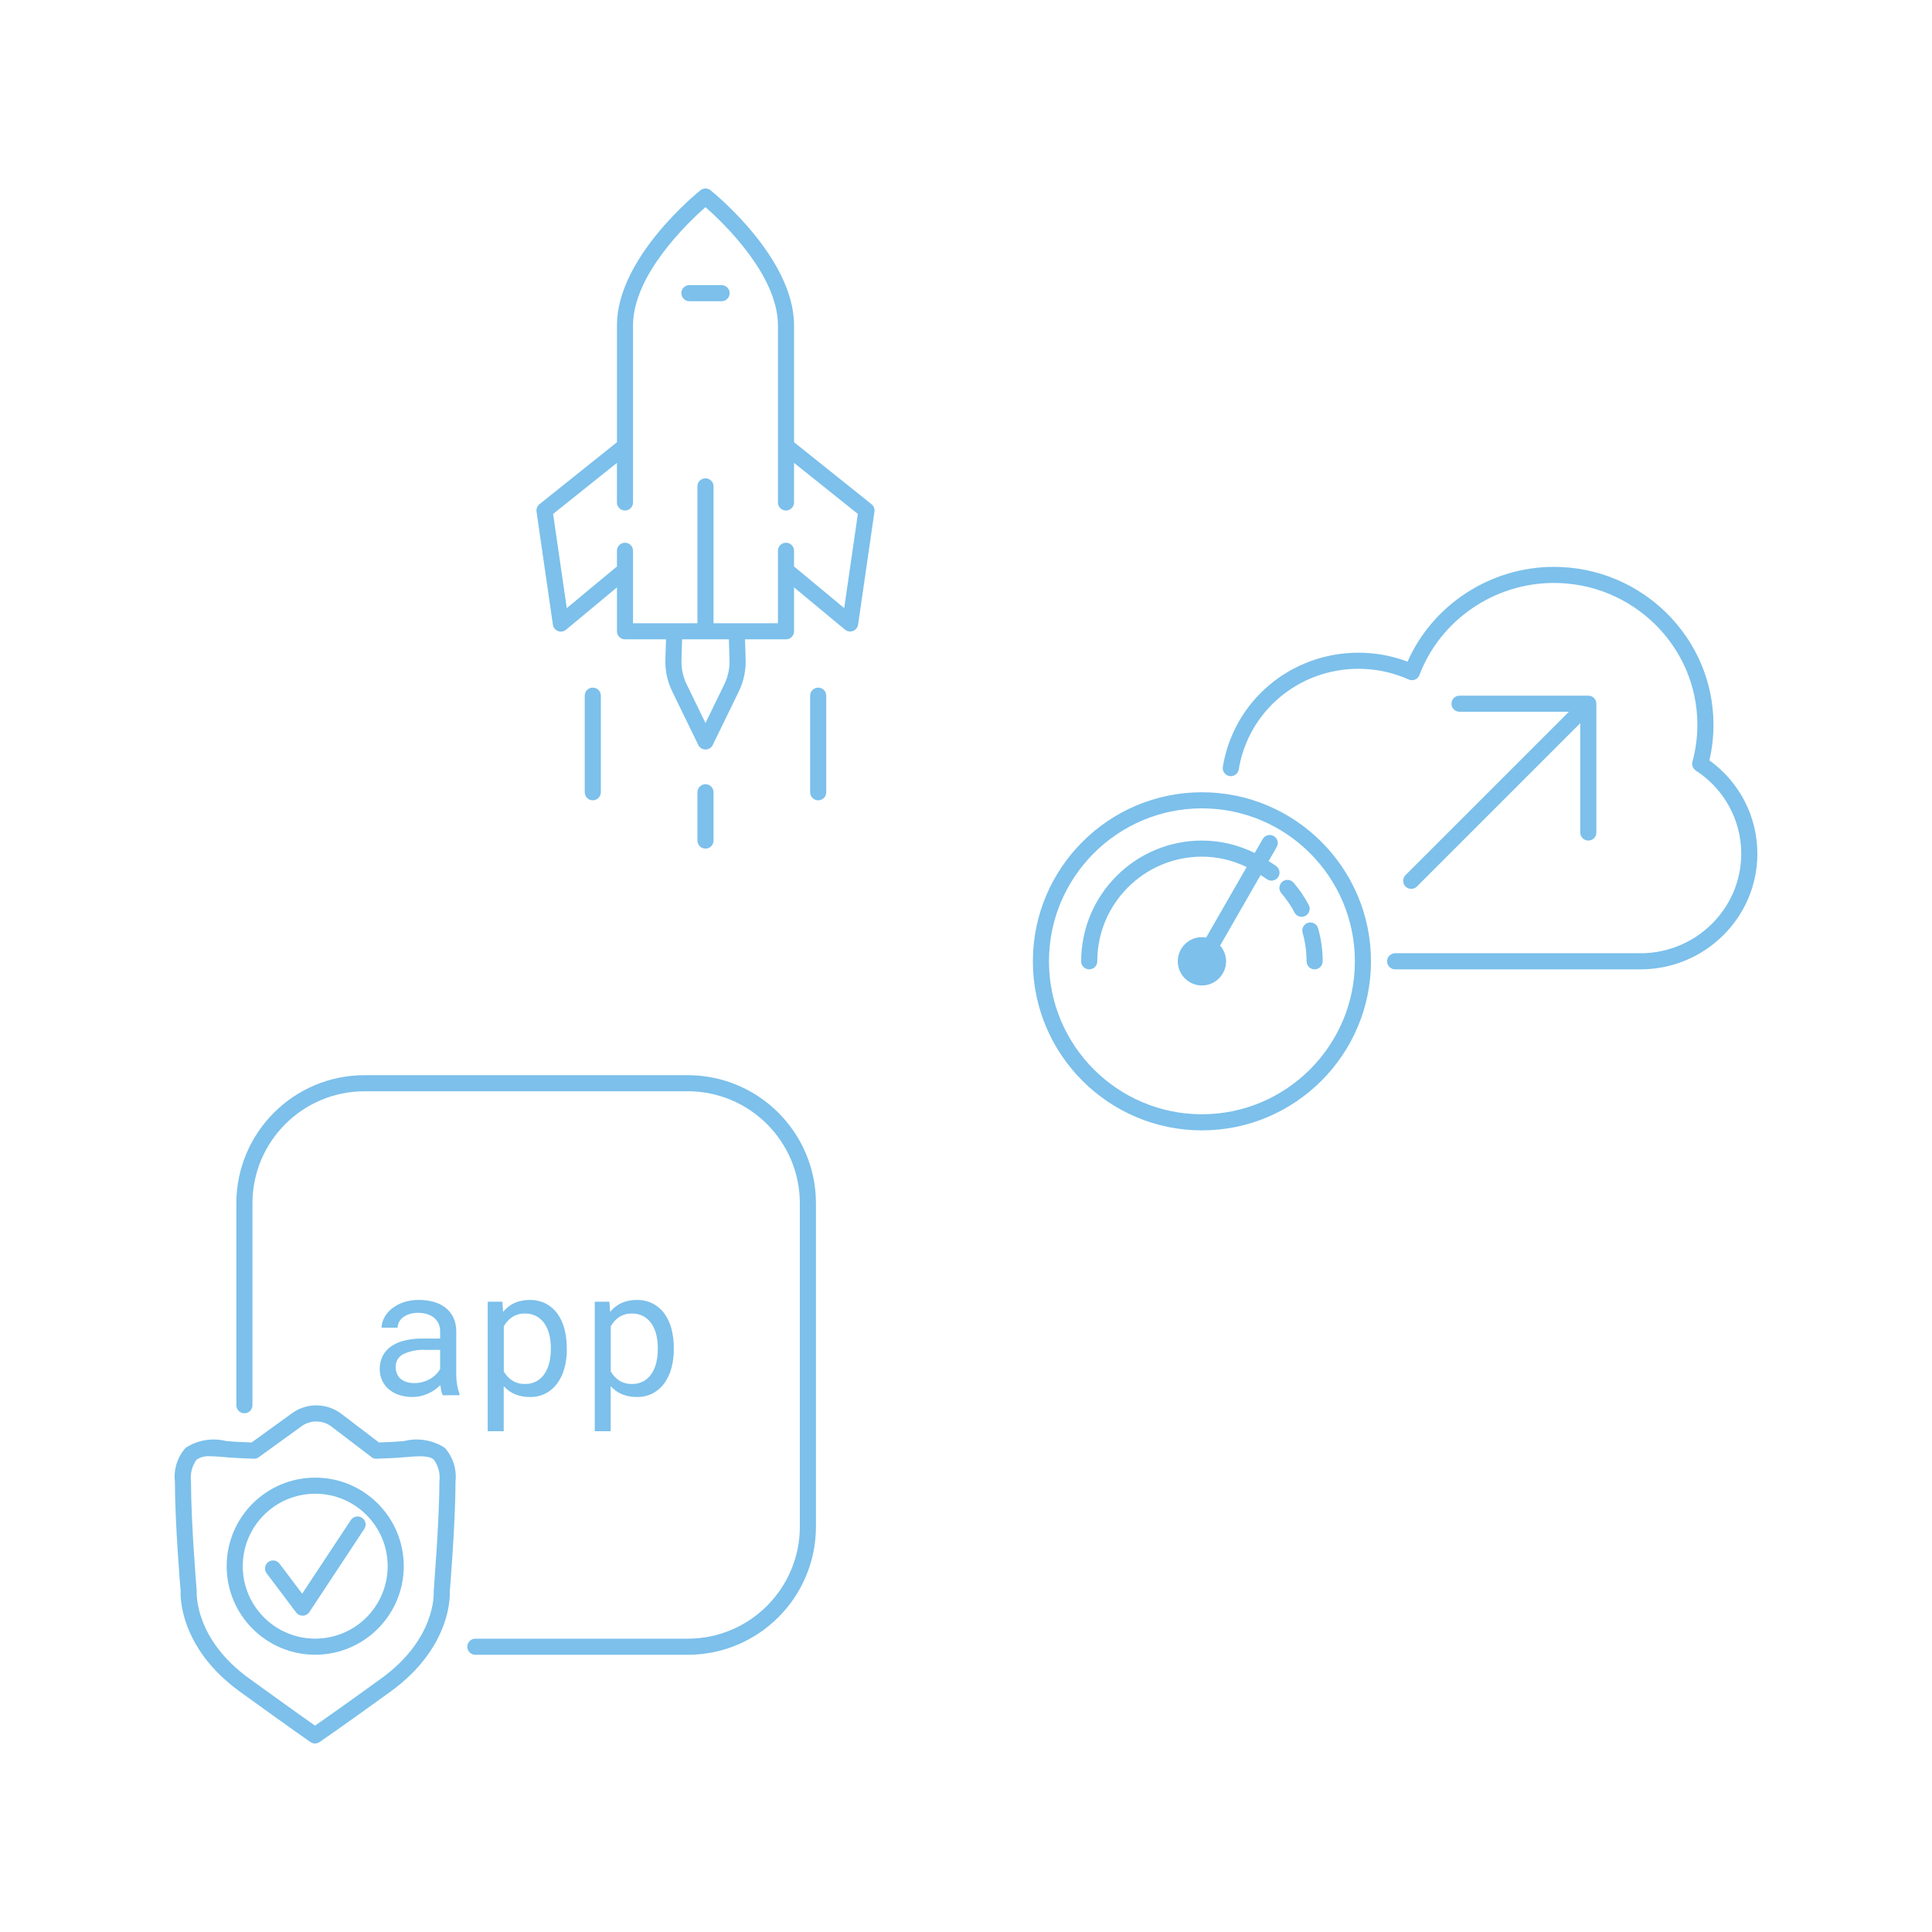 <?xml version="1.0" encoding="UTF-8"?><svg id="b" xmlns="http://www.w3.org/2000/svg" viewBox="0 0 600 600"><g><path d="M224.097,88.544h-10c-1.381,0-2.5,1.119-2.5,2.5s1.119,2.5,2.5,2.5h10c1.381,0,2.5-1.119,2.5-2.5s-1.119-2.5-2.5-2.5Z" fill="#7cc0eb"/><path d="M219.097,243.544c-1.381,0-2.5,1.119-2.5,2.5v15c0,1.381,1.119,2.5,2.5,2.5s2.5-1.119,2.5-2.5v-15c0-1.381-1.119-2.5-2.5-2.5Z" fill="#7cc0eb"/><path d="M254.097,213.544c-1.381,0-2.5,1.119-2.5,2.5v30c0,1.381,1.119,2.5,2.5,2.5s2.5-1.119,2.5-2.5v-30c0-1.381-1.119-2.5-2.5-2.5Z" fill="#7cc0eb"/><path d="M184.097,213.544c-1.381,0-2.5,1.119-2.5,2.5v30c0,1.381,1.119,2.5,2.5,2.5s2.5-1.119,2.5-2.5v-30c0-1.381-1.119-2.5-2.5-2.5Z" fill="#7cc0eb"/><path d="M270.657,156.589l-24.06-19.25v-36.295c0-20.96-24.88-41.105-25.94-41.955-.912-.729-2.208-.729-3.12,0-1.06,.85-25.94,21-25.94,41.955v36.295l-24.06,19.25c-.693,.553-1.041,1.432-.915,2.31l5.08,35.09c.122,.905,.728,1.672,1.58,2,.287,.113,.592,.17,.9,.17,.583-.001,1.147-.207,1.595-.58l15.82-13.16v13.625c0,1.381,1.119,2.5,2.5,2.5h12.735l-.2,6.42c-.077,3.328,.63,6.627,2.065,9.63l8.155,16.765c.602,1.243,2.097,1.762,3.34,1.16,.506-.245,.915-.654,1.16-1.16l8.175-16.8c1.424-2.999,2.125-6.291,2.045-9.61l-.2-6.405h12.725c1.381,0,2.5-1.119,2.5-2.5v-13.625l15.82,13.125c.448,.373,1.012,.579,1.595,.58,.308,0,.613-.057,.9-.17,.852-.328,1.458-1.095,1.58-2l5.08-35.09c.113-.866-.234-1.729-.915-2.275Zm-44.095,48.5c.059,2.525-.474,5.028-1.555,7.31l-5.91,12.145-5.89-12.11c-1.092-2.288-1.632-4.8-1.575-7.335l.2-6.56h14.53l.2,6.55Zm35.615-16.235l-15.355-12.75c-.073-.044-.148-.084-.225-.12v-4.94c0-1.381-1.119-2.5-2.5-2.5s-2.5,1.119-2.5,2.5v22.5h-20v-42.5c0-1.381-1.119-2.5-2.5-2.5s-2.5,1.119-2.5,2.5v42.5h-20v-22.5c0-1.381-1.119-2.5-2.5-2.5s-2.5,1.119-2.5,2.5v4.945c-.077,.036-.152,.076-.225,.12l-15.355,12.75-4.24-29.255,19.82-15.855v12.295c0,1.381,1.119,2.5,2.5,2.5s2.5-1.119,2.5-2.5v-55c0-15.745,17.165-32.035,22.5-36.72,5.335,4.685,22.5,21,22.5,36.72v55c0,1.381,1.119,2.5,2.5,2.5s2.5-1.119,2.5-2.5v-12.295l19.82,15.855-4.24,29.25Z" fill="#7cc0eb"/></g><g><path d="M436.498,275.314c.49,.485,1.13,.73,1.77,.73s1.28-.245,1.77-.73l50.73-50.735v33.965c0,1.38,1.12,2.5,2.5,2.5s2.5-1.12,2.5-2.5v-40c0-.325-.065-.65-.19-.955-.255-.61-.74-1.1-1.355-1.355-.305-.125-.63-.19-.955-.19h-40c-1.38,0-2.5,1.12-2.5,2.5s1.12,2.5,2.5,2.5h33.965l-50.735,50.73c-.975,.98-.975,2.56,0,3.54Z" fill="#7cc0eb"/><path d="M373.268,351.044c28.95,0,52.5-23.55,52.5-52.5s-23.55-52.5-52.5-52.5-52.5,23.55-52.5,52.5,23.55,52.5,52.5,52.5Zm0-100c26.19,0,47.5,21.31,47.5,47.5s-21.31,47.5-47.5,47.5-47.5-21.31-47.5-47.5,21.31-47.5,47.5-47.5Z" fill="#7cc0eb"/><path d="M397.928,277.374c1.585,1.845,2.96,3.865,4.09,6.005,.45,.85,1.315,1.335,2.215,1.335,.395,0,.795-.095,1.165-.29,1.22-.645,1.69-2.16,1.045-3.38-1.305-2.47-2.89-4.8-4.72-6.925-.9-1.05-2.48-1.16-3.525-.27-1.05,.9-1.17,2.48-.27,3.525Z" fill="#7cc0eb"/><path d="M340.768,298.544c0-17.92,14.58-32.5,32.5-32.5,4.905,0,9.585,1.155,13.895,3.21l-12.585,21.92c-.425-.075-.86-.13-1.31-.13-4.135,0-7.5,3.365-7.5,7.5s3.365,7.5,7.5,7.5,7.5-3.365,7.5-7.5c0-1.87-.715-3.565-1.85-4.88l12.575-21.91c.605,.415,1.245,.75,1.83,1.205,1.085,.855,2.655,.665,3.51-.42s.665-2.655-.42-3.51c-.775-.605-1.62-1.065-2.43-1.605l2.51-4.37c.69-1.2,.275-2.725-.925-3.415-1.205-.685-2.725-.275-3.415,.925l-2.49,4.34c-5.075-2.48-10.605-3.86-16.395-3.86-20.68,0-37.5,16.82-37.5,37.5,0,1.38,1.12,2.5,2.5,2.5s2.5-1.12,2.5-2.5Zm34.71,1.11l.1-.175c-.025,.065-.07,.115-.1,.175Z" fill="#7cc0eb"/><path d="M404.538,289.659c.815,2.875,1.23,5.865,1.23,8.885,0,1.38,1.12,2.5,2.5,2.5s2.5-1.12,2.5-2.5c0-3.48-.475-6.93-1.42-10.25-.375-1.33-1.77-2.105-3.085-1.725-1.33,.38-2.1,1.76-1.725,3.09Z" fill="#7cc0eb"/><path d="M530.868,236.129c.845-3.62,1.27-7.33,1.27-11.045,0-27.04-22.235-49.04-49.57-49.04-19.675,0-37.615,11.725-45.44,29.435-4.86-1.84-9.975-2.775-15.225-2.775-21.02,0-38.745,14.9-42.14,35.43-.225,1.36,.695,2.65,2.06,2.875,1.345,.245,2.65-.695,2.875-2.06,2.995-18.105,18.645-31.25,37.205-31.25,5.415,0,10.65,1.12,15.565,3.32,.63,.285,1.345,.295,1.98,.03s1.135-.78,1.375-1.425c6.485-17.095,23.26-28.585,41.74-28.585,24.575,0,44.57,19.755,44.57,44.04,0,3.865-.515,7.725-1.535,11.465-.285,1.045,.14,2.16,1.045,2.75,8.84,5.75,14.115,15.405,14.115,25.825,0,17.05-14.04,30.92-31.3,30.92h-76.19c-1.38,0-2.5,1.12-2.5,2.5s1.12,2.5,2.5,2.5h76.2c20.015,0,36.3-16.115,36.3-35.92,0-11.515-5.535-22.225-14.9-28.99Z" fill="#7cc0eb"/></g><g><path d="M97.829,541.457c-.508,0-1.003-.156-1.42-.445,0,0-6-4.16-21.91-15.655-19.335-14-18.45-30.63-18.4-31.335h0c-.03,0-1.78-21-1.78-33.89-.435-3.814,.774-7.632,3.325-10.5,3.723-2.426,8.29-3.189,12.6-2.105,1.195,.1,2.435,.205,3.72,.265,1.393,.077,2.783,.138,4.17,.185l12.33-8.92c4.705-3.557,11.225-3.463,15.825,.23l11.415,8.69c1.365-.055,2.735-.11,4.11-.185h0c1.285-.06,2.525-.165,3.715-.265,4.312-1.08,8.878-.317,12.605,2.105,2.551,2.868,3.76,6.686,3.325,10.5,0,12.945-1.765,34.05-1.785,34.265,.05,.325,.94,16.96-18.4,30.955-15.705,11.365-22,15.625-22.045,15.67-.413,.282-.9,.433-1.4,.435Zm-32.52-89.195c-1.508-.166-3.026,.212-4.28,1.065-1.411,1.972-2.022,4.405-1.71,6.81,0,12.735,1.745,33.635,1.765,33.845-.03,.96-.63,15.04,16.345,27.32,11.5,8.335,17.83,12.8,20.41,14.61,2.62-1.81,9.03-6.3,20.5-14.61,17-12.28,16.38-26.36,16.345-26.955s1.77-21.5,1.77-34.21c.312-2.405-.299-4.838-1.71-6.81-1.535-1.405-4.905-1.125-8.8-.8-1.245,.1-2.545,.21-3.885,.275h0c-1.705,.09-3.405,.16-5.095,.22-.666,.063-1.324-.18-1.79-.66l-11.91-9.08c-2.841-2.372-6.953-2.439-9.87-.16l-13.035,9.43c-.449,.331-.998,.497-1.555,.47-1.69-.06-3.39-.13-5.095-.22-1.34-.065-2.64-.175-3.885-.275-1.625-.14-3.165-.265-4.515-.265Z" fill="#7cc0eb"/><path d="M93.964,501.762c-.787,0-1.528-.37-2-1l-9.16-12.155c-.83-1.104-.608-2.671,.496-3.501,1.104-.83,2.671-.608,3.501,.496,.001,.002,.002,.003,.004,.005l7.035,9.33,15.07-22.795c.719-1.179,2.257-1.551,3.436-.832,1.179,.719,1.551,2.257,.832,3.436-.033,.053-.067,.106-.104,.156l-17,25.745c-.446,.675-1.191,1.092-2,1.12l-.11-.005Z" fill="#7cc0eb"/><path d="M97.894,513.892c-15.188,0-27.5-12.312-27.5-27.5,0-15.188,12.312-27.5,27.5-27.5s27.5,12.312,27.5,27.5h0c-.017,15.181-12.319,27.483-27.5,27.5Zm0-50c-12.426,0-22.5,10.074-22.5,22.5s10.074,22.5,22.5,22.5,22.5-10.074,22.5-22.5h0c0-12.426-10.074-22.5-22.5-22.5Z" fill="#7cc0eb"/><path d="M137.499,433.312c-.223-.445-.381-.92-.47-1.41-.118-.581-.203-1.169-.255-1.76-.52,.52-1.082,.996-1.68,1.425-.639,.46-1.323,.855-2.04,1.18-.763,.347-1.558,.617-2.375,.805-.88,.203-1.782,.302-2.685,.295-1.421,.019-2.836-.208-4.18-.67-1.162-.399-2.238-1.015-3.17-1.815-.853-.75-1.535-1.674-2-2.71-.48-1.067-.724-2.225-.715-3.395-.04-1.452,.28-2.891,.93-4.19,.639-1.208,1.566-2.238,2.7-3,1.279-.85,2.705-1.455,4.205-1.785,1.804-.413,3.65-.611,5.5-.59h5.425v-2.285c.009-.815-.162-1.623-.5-2.365-.318-.69-.786-1.3-1.37-1.785-.639-.516-1.373-.903-2.16-1.14-.927-.281-1.892-.418-2.86-.405-.896-.014-1.789,.114-2.645,.38-.711,.217-1.379,.556-1.975,1-.518,.39-.943,.891-1.245,1.465-.292,.541-.445,1.145-.445,1.76h-5c.036-1.099,.334-2.174,.87-3.135,.564-1.065,1.34-2.002,2.28-2.755,1.085-.864,2.311-1.532,3.625-1.975,1.563-.522,3.203-.776,4.85-.75,1.551-.013,3.096,.19,4.59,.605,1.331,.359,2.577,.979,3.665,1.825,1.033,.817,1.864,1.861,2.43,3.05,.618,1.337,.922,2.797,.89,4.27v13.5c.006,1.032,.095,2.062,.265,3.08,.149,.968,.402,1.917,.755,2.83v.43l-5.21,.02Zm-8.78-3.785c.917,.008,1.83-.12,2.71-.38,.805-.237,1.578-.573,2.3-1,.655-.39,1.255-.866,1.785-1.415,.474-.487,.872-1.044,1.18-1.65v-5.87h-4.62c-2.326-.118-4.646,.325-6.765,1.29-1.546,.745-2.498,2.341-2.42,4.055-.01,.684,.114,1.363,.365,2,.236,.601,.607,1.14,1.085,1.575,.532,.464,1.153,.814,1.825,1.03,.825,.263,1.689,.386,2.555,.365Z" fill="#7cc0eb"/><path d="M176.034,419.107c.015,1.962-.237,3.916-.75,5.81-.444,1.684-1.191,3.274-2.205,4.69-.939,1.301-2.166,2.367-3.585,3.115-1.508,.771-3.182,1.157-4.875,1.125-1.603,.031-3.196-.26-4.685-.855-1.338-.562-2.534-1.416-3.5-2.5v13.99h-4.97v-40.23h4.54l.24,3.17c.938-1.177,2.136-2.12,3.5-2.755,1.501-.659,3.127-.983,4.765-.95,1.713-.035,3.409,.342,4.945,1.1,1.422,.726,2.653,1.776,3.595,3.065,1.021,1.411,1.768,3,2.205,4.685,.519,1.957,.771,3.975,.75,6l.03,.54Zm-4.97-.565c.006-1.362-.15-2.72-.465-4.045-.283-1.203-.773-2.346-1.45-3.38-.641-.959-1.497-1.755-2.5-2.325-1.103-.599-2.345-.895-3.6-.86-1.416-.045-2.812,.344-4,1.115-1.078,.734-1.966,1.715-2.59,2.86v14c.624,1.126,1.506,2.088,2.575,2.805,1.221,.765,2.645,1.143,4.085,1.085,1.246,.033,2.479-.267,3.57-.87,.997-.578,1.844-1.383,2.47-2.35,.671-1.046,1.158-2.199,1.44-3.41,.314-1.329,.47-2.69,.465-4.055v-.57Z" fill="#7cc0eb"/><path d="M209.254,419.107c.015,1.962-.237,3.916-.75,5.81-.444,1.684-1.191,3.274-2.205,4.69-.939,1.301-2.166,2.367-3.585,3.115-1.508,.771-3.182,1.157-4.875,1.125-1.603,.031-3.196-.26-4.685-.855-1.338-.562-2.534-1.416-3.5-2.5v13.99h-4.945v-40.23h4.54l.24,3.17c.938-1.177,2.136-2.12,3.5-2.755,1.501-.659,3.127-.983,4.765-.95,1.713-.035,3.409,.342,4.945,1.1,1.422,.726,2.653,1.776,3.595,3.065,1.021,1.411,1.768,3,2.205,4.685,.519,1.957,.771,3.975,.75,6l.005,.54Zm-4.97-.565c.006-1.362-.15-2.72-.465-4.045-.283-1.203-.774-2.346-1.45-3.38-.641-.959-1.497-1.755-2.5-2.325-1.103-.599-2.345-.895-3.6-.86-1.416-.045-2.812,.344-4,1.115-1.078,.734-1.966,1.715-2.59,2.86v14c.624,1.126,1.506,2.088,2.575,2.805,1.221,.765,2.645,1.143,4.085,1.085,1.246,.033,2.479-.267,3.57-.87,.997-.578,1.844-1.383,2.47-2.35,.671-1.046,1.158-2.199,1.44-3.41,.314-1.329,.47-2.69,.465-4.055v-.57Z" fill="#7cc0eb"/><path d="M213.624,513.907h-66c-1.381,0-2.5-1.119-2.5-2.5s1.119-2.5,2.5-2.5h66c19.197-.022,34.753-15.578,34.775-34.775v-100.45c-.022-19.197-15.578-34.753-34.775-34.775H113.174c-19.197,.022-34.753,15.578-34.775,34.775v62.725c0,1.381-1.119,2.5-2.5,2.5s-2.5-1.119-2.5-2.5v-62.725c.028-21.956,17.819-39.747,39.775-39.775h100.45c21.956,.028,39.747,17.819,39.775,39.775v100.45c-.028,21.956-17.819,39.747-39.775,39.775Z" fill="#7cc0eb"/></g></svg>